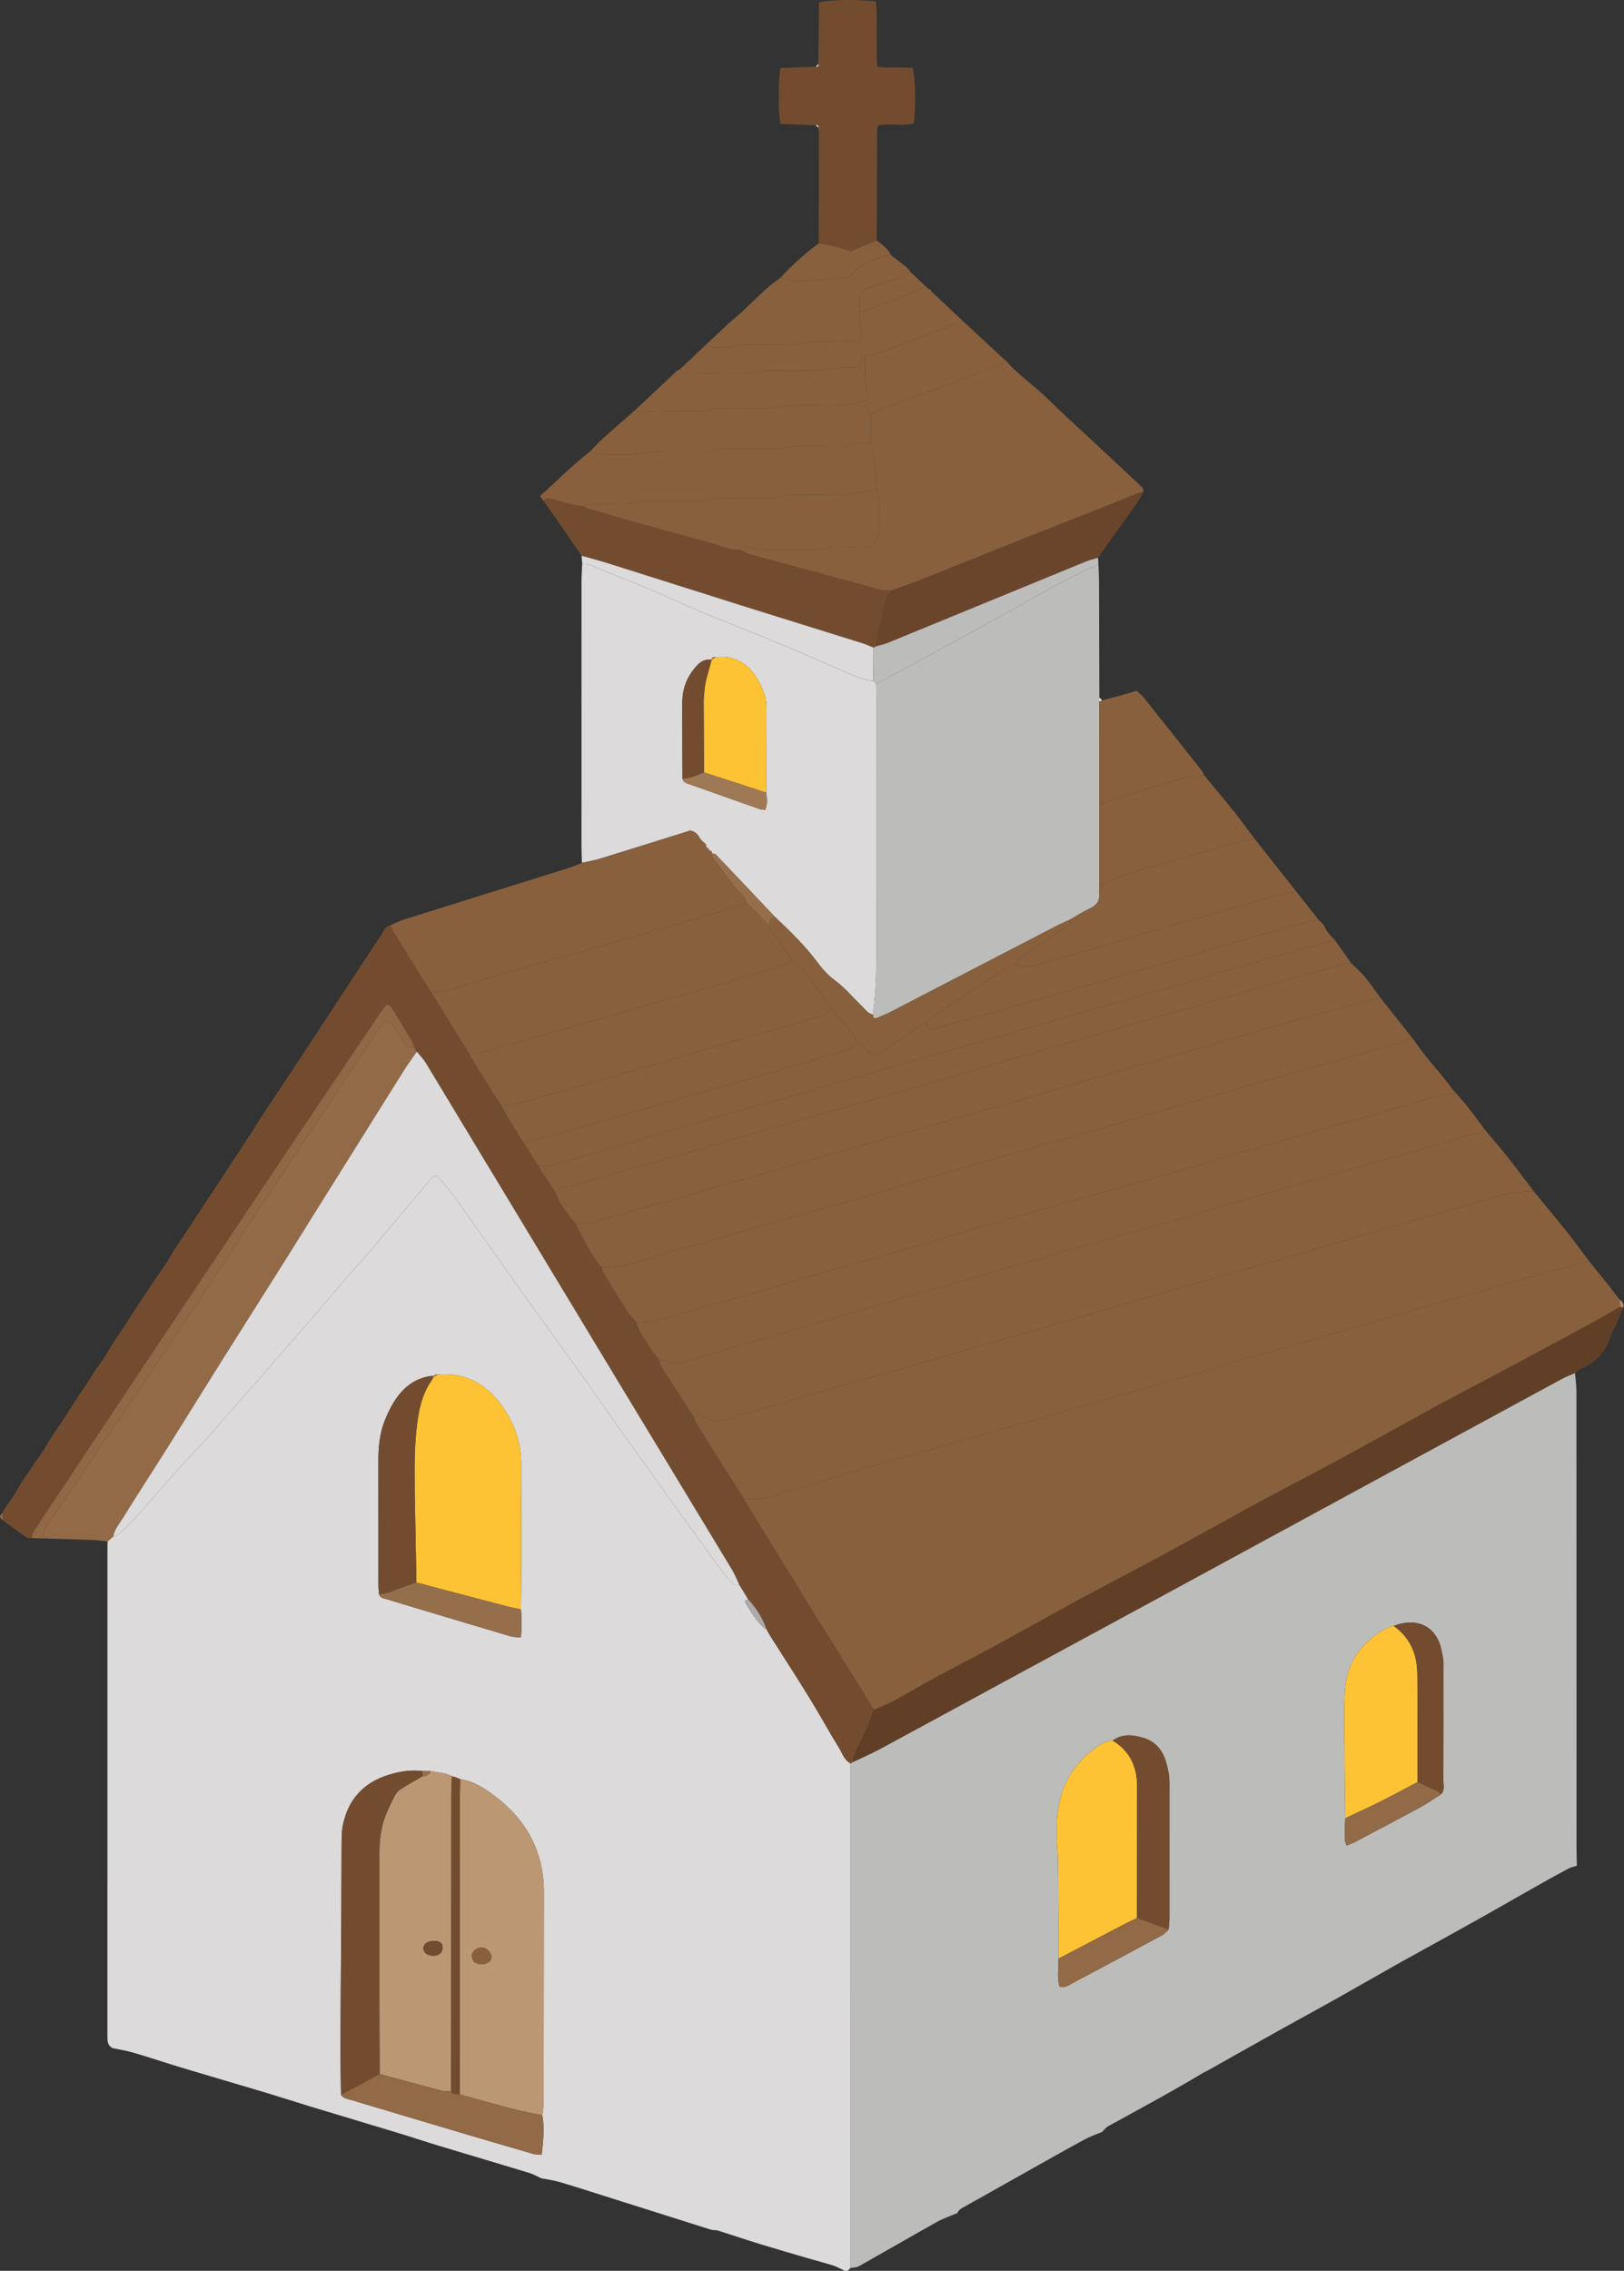<svg xmlns="http://www.w3.org/2000/svg" id="Calque_1" data-name="Calque 1" viewBox="0 0 3959.5 5534.99"><rect x="0" y="0" width="3959.5" height="5534.99" fill="#333333" stroke="none"/><defs><style> .cls-1 { fill: #a27c59; } .cls-1, .cls-2, .cls-3, .cls-4, .cls-5, .cls-6, .cls-7, .cls-8, .cls-9, .cls-10, .cls-11, .cls-12, .cls-13, .cls-14, .cls-15, .cls-16, .cls-17, .cls-18 { stroke-width: 0px; } .cls-2 { fill: #88603d; } .cls-3 { fill: #d8d5d2; } .cls-4 { fill: #613f27; } .cls-5 { fill: #906845; } .cls-6 { fill: #6a452c; } .cls-7 { fill: #a7815d; } .cls-8 { fill: #fbfaf9; } .cls-9 { fill: #926a47; } .cls-10 { fill: #bc9773; } .cls-11 { fill: #fdc334; } .cls-12 { fill: #734c2f; } .cls-13 { fill: #b08b68; } .cls-14 { fill: #9f7955; } .cls-15 { fill: #dcdada; } .cls-16 { fill: #adaaa9; } .cls-17 { fill: #956f4b; } .cls-18 { fill: #bcbcbb; } </style></defs><path class="cls-15" d="m275.02,4992.26c-8.01-4.05-12.48-10.52-12.85-19.5-.29-7.04-.25-14.09-.25-21.14,0-392.34,0-784.67.02-1177.01,0-5.87.21-11.74.32-17.61,4.72-4.05,9.44-8.1,14.16-12.15,4.34-1.59,9.76-2.04,12.85-4.96,15.35-14.52,30.77-29.06,44.88-44.75,28.96-32.18,56.74-65.42,85.68-97.62,30.55-34,61.87-67.3,92.85-100.91,1.59-1.73,3.16-3.48,4.7-5.25,30.01-34.4,59.98-68.82,90.04-103.17,4.64-5.3,9.9-10.05,14.51-15.37,28.37-32.71,56.57-65.57,84.97-98.25,19.2-22.1,38.83-43.83,57.93-66.02,24.42-28.37,48.33-57.18,72.79-85.52,19.89-23.05,40.51-45.48,60.37-68.56,23.64-27.49,46.82-55.39,70.19-83.12,24.12-28.61,48.05-57.38,72.46-85.73,7.33-8.52,13.38-19.64,25.06-19.91,15.96,19.46,31.76,36.73,45.31,55.6,45.08,62.78,89.25,126.22,133.99,189.25,29.14,41.05,58.64,81.85,88.05,122.7,30.1,41.8,60.52,83.37,90.38,125.34,32.59,45.81,64.38,92.19,97.07,137.92,64.69,90.49,129.39,180.97,194.88,270.87,22.04,30.25,42.41,61.87,68.4,89.19,5.61,5.9,10.69,8.57,18.25,5.17,7.49,12.25,14.98,24.49,22.46,36.74-4.99.94-9.88,3.91-6.74,8.87,13.99,22.11,26.87,45.19,47.35,62.4.77.64,2.23.46,3.36.66,3.38,6,6.5,12.17,10.17,17.98,31.84,50.33,64.32,100.27,95.52,151,24.43,39.72,46.7,80.77,71.21,120.43,8.23,13.31,12.83,29.83,28.04,38.21.03,410.02.06,820.04.1,1230.05-2.32,2.3-4.64,4.6-6.96,6.89-2.33-.04-4.67-.06-7-.06-9.29-4.33-18.26-9.65-27.94-12.78-19.81-6.4-40.04-11.49-60.03-17.34-38.88-11.38-77.81-22.56-116.53-34.46-35.4-10.88-70.53-22.6-105.79-33.95-5.8-.68-11.89-.45-17.36-2.18-90.36-28.43-180.63-57.13-270.95-85.69-32.33-10.22-64.59-20.7-97.15-30.14-14.49-4.2-29.65-6.12-44.5-9.07-9.39-4.32-18.42-9.8-28.22-12.78-73.69-22.41-147.58-44.17-221.31-66.46-33.53-10.14-66.74-21.3-100.26-31.48-71.47-21.72-143.07-42.98-214.55-64.67-36.88-11.19-73.51-23.2-110.42-34.27-65.95-19.79-132.1-38.92-198.03-58.77-40.26-12.12-80.13-25.53-120.44-37.46-16.66-4.93-34.02-7.5-51.06-11.15Zm783.08-1635.92s.19-.24.18-.24c-.13-1.46-.92-2.35-2.34-2.68-37.77,3.23-66.42,23.01-87.83,52.43-12.25,16.83-21.72,36.2-29.61,55.58-12.99,31.9-15.98,65.9-15.94,100.2.12,100.98.01,201.96.1,302.94,0,7.01.92,14.01,1.42,21.02,2.74,9.86,12.08,10.21,19.38,12.52,28.9,9.11,58.03,17.53,87.06,26.23,71.47,21.42,142.9,42.97,214.45,64.1,7.23,2.13,15.21,1.7,25.15,2.69,1.65-24.34,2.45-46.24-.05-68.24.38-34.02,1.07-68.04,1.08-102.06.03-84.51.01-169.02-.5-253.53-.26-43.13-11.62-83.84-33.66-120.66-38.28-63.95-91.79-102.63-170.3-96.19-4.29-.11-8.8-.54-8.59,5.91Zm49.49,974.55c-2.32-.69-4.63-1.37-6.95-2.06-5.28-2.04-10.41-4.81-15.88-5.97-11.35-2.41-22.88-3.97-34.34-5.88-6.85-.11-13.69-.22-20.54-.34-28.44-3.27-56.07,1.14-83.08,9.58-61.42,19.19-98.46,60.79-111.05,123.7-2.5,12.5-2.76,25.58-2.86,38.4-.45,60.87-.34,121.74-.71,182.61-.63,105.34-1.66,210.68-2.09,316.02-.16,39.73.89,79.46,1.39,119.2,6.79,9.42,17.75,10.3,27.6,13.25,77.23,23.13,154.46,46.22,231.75,69.14,69.45,20.59,138.94,41.03,208.49,61.26,6.15,1.79,12.92,1.49,21.4,2.36,3.64-33.8,7.28-64.87,1.63-96.27,1.1-10.4,3.15-20.81,3.17-31.21.34-170.93.47-341.85.55-512.78.05-98.5-42.44-175.98-119.79-234.36-24.87-18.77-51.85-36.38-84.32-41.01-4.79-1.88-9.59-3.77-14.38-5.65Z"></path><path class="cls-18" d="m2073.51,5528.1c-.03-410.02-.06-820.04-.1-1230.05,2.41-1.26,4.83-2.52,7.24-3.77,22.03-10.57,44.53-20.28,66.01-31.86,98.13-52.89,195.95-106.37,293.94-159.52,122.75-66.58,245.6-132.98,368.32-199.59,209.36-113.64,418.65-227.39,627.98-341.08,123.74-67.21,247.46-134.45,371.3-201.48,10.2-5.52,21.24-9.51,31.88-14.22,1.2,15.11,3.45,30.22,3.46,45.34.2,369.97.14,739.94.19,1109.91,0,15.26.58,30.52.89,45.78-6.63,2.15-13.73,3.39-19.8,6.59-22.74,11.99-45.26,24.42-67.64,37.06-50.86,28.73-101.49,57.87-152.42,86.48-44.84,25.19-89.95,49.89-134.93,74.81-22.49,12.46-45.07,24.77-67.45,37.42-50.86,28.74-101.51,57.84-152.46,86.41-44.84,25.14-90.08,49.59-134.97,74.66-58.14,32.46-116.12,65.21-174.17,97.84-2.13.97-4.39,1.73-6.38,2.93-76.26,45.84-154.63,87.91-232.58,130.75-5.82,3.2-10.05,9.29-15.02,14.04-13.9,5.85-28.38,10.61-41.59,17.75-41.02,22.17-81.59,45.16-122.26,67.98-55.91,31.37-111.71,62.93-167.63,94.27-8.15,4.56-17.14,7.85-21.07,17.41-17.11,7.44-34.98,13.51-51.19,22.56-63.34,35.37-126.06,71.83-189.3,107.38-5.74,3.23-13.47,2.9-20.28,4.23Zm1438.89-1154.25c10.66-9.17,6.75-21.65,6.79-32.83.29-92.25.17-184.49.13-276.74,0-7,.59-14.18-.7-20.97-2.59-13.67-4.62-27.82-9.84-40.55-18.1-44.16-60.67-58.97-110.78-39.72-4.51,1.14-9.46,1.45-13.48,3.55-64.27,33.5-102.38,85.49-105.62,158.68-2.39,53.9-.69,107.99-.43,161.99.24,48.12,1,96.23,1.53,144.28-.4,10.53-1.27,21.08-1.06,31.6.23,11.09-2.37,22.81,4.38,35.25,8-3.4,14.52-5.63,20.54-8.81,53.9-28.45,107.87-56.77,161.44-85.83,16.31-8.85,31.44-19.87,47.11-29.89Zm-663.21,329.39c.72-9.29,2.05-18.58,2.06-27.87.15-105.35.13-210.69.02-316.04-.01-11.69.28-23.57-1.61-35.03-2.26-13.73-5.4-27.61-10.5-40.5-9.56-24.13-27.37-41.17-52.42-48.23-25.05-7.06-50.61-10.34-73.78,6.92-12.02.72-22.49,5.11-32.69,11.61-25.13,16-46.14,36.24-63.2,60.39-36.37,51.47-43.13,110.21-40.53,171.01.7,16.36,2.77,32.69,2.92,49.04.76,79.78,1.08,159.57,1.56,239.35-.42,22.98-3.69,46.13,2.11,68.12,13.6,4.81,22.12-3.08,31.03-7.8,73.39-38.91,146.63-78.08,219.73-117.52,5.82-3.14,10.23-8.91,15.3-13.45Z"></path><path class="cls-2" d="m3874.09,3073.44c15.72,19.54,31.54,39,47.14,58.64,9.28,11.69,18.21,23.66,27.29,35.51.74,5.87,1.48,11.73,2.22,17.6-23.41,13.3-46.62,26.99-70.27,39.84-61.75,33.54-123.62,66.86-185.58,100-44.42,23.76-89.12,47-133.6,70.66-28.95,15.4-57.8,30.99-86.54,46.76-67.73,37.18-135.23,74.77-203.1,111.71-43.22,23.52-86.95,46.1-130.39,69.21-32.05,17.05-64.14,34.05-95.98,51.49-67.76,37.12-135.24,74.77-203.1,111.7-43.22,23.52-86.96,46.07-130.4,69.18-32.05,17.05-64.14,34.05-95.97,51.5-66.72,36.59-133.12,73.76-199.95,110.13-44.25,24.08-89.22,46.81-133.52,70.81-34.98,18.95-69.17,39.36-104.19,58.22-15.35,8.27-31.91,14.31-47.92,21.36-16.95-27.69-33.76-55.47-50.88-83.05-25.24-40.65-50.88-81.04-76.05-121.73-47.26-76.42-94.35-152.94-141.42-229.48-16.5-26.83-32.7-53.83-49.04-80.76,27.13,1.81,54.71,1.03,79.52-9.49,27.26-11.56,56.37-15.12,83.89-24.78,5.46-1.91,11.75-1.58,17.09-3.7,38.07-15.13,77.64-25.39,116.92-36.61,51.66-14.75,103.26-29.73,154.95-44.37,77.53-21.97,155.17-43.58,232.67-65.64,37.07-10.55,73.87-22.04,110.92-32.64,42.66-12.2,85.53-23.67,128.18-35.87,54.95-15.71,109.76-31.87,164.67-47.7,7.84-2.26,16.3-2.72,23.81-5.71,39.09-15.52,80.44-23.68,120.05-37.47,10.99-3.83,22.67-5.62,33.88-8.85,39.29-11.31,78.46-23.03,117.78-34.25,58.39-16.66,116.95-32.73,175.27-49.6,46.02-13.31,91.44-28.84,137.78-40.88,64.48-16.74,128.33-35.49,192.12-54.56,42.42-12.68,85.31-23.77,127.89-35.92,14.52-4.14,30.67-1.9,43.82-11.26Z"></path><path class="cls-18" d="m2678.08,1375.35c.5,13.94,1.39,27.88,1.45,41.82.37,94.29.56,188.57.8,282.86-.11,3.21-.22,6.42-.33,9.63.09,83.74.17,167.48.26,251.22.03,65.79.07,131.59.1,197.38-.22,7.01-1.12,14.07-.54,21.01,1.48,17.83-7.1,27.76-22.78,35.05-16.77,7.8-32.4,18.07-48.52,27.26-10.59,4.92-21.38,9.43-31.74,14.79-135.05,69.93-270.01,140.03-405.08,209.9-11.33,5.86-23.35,10.38-35.05,15.52-2.41-3.23-4.82-6.46-7.23-9.69l-1.05.75c8.13-59.19,8.88-118.67,8.72-178.32-.53-195.62-.18-391.25-.23-586.87,0-14.05-.41-28.1-.62-42.16,2.3-.5,4.88-.47,6.86-1.55,43.24-23.45,86.41-47.02,129.59-70.58,25.72-14.03,51.47-28.02,77.15-42.13,46.21-25.4,92.44-50.77,138.56-76.34,36.88-20.46,73.25-41.84,110.49-61.6,25.84-13.72,52.77-25.39,79.21-37.97Z"></path><path class="cls-2" d="m3874.09,3073.44c-13.15,9.37-29.3,7.12-43.82,11.26-42.58,12.14-85.47,23.23-127.89,35.92-63.79,19.08-127.64,37.82-192.12,54.56-46.34,12.03-91.76,27.56-137.78,40.88-58.33,16.87-116.89,32.94-175.27,49.6-39.32,11.22-78.49,22.94-117.78,34.25-11.22,3.23-22.9,5.02-33.88,8.85-39.61,13.8-80.97,21.95-120.05,37.47-7.51,2.98-15.97,3.45-23.81,5.71-54.91,15.82-109.73,31.99-164.67,47.7-42.66,12.2-85.53,23.66-128.18,35.87-37.05,10.6-73.85,22.09-110.92,32.64-77.51,22.06-155.14,43.67-232.67,65.64-51.69,14.64-103.29,29.63-154.95,44.37-39.28,11.21-78.85,21.48-116.92,36.61-5.34,2.12-11.63,1.78-17.09,3.7-27.52,9.66-56.63,13.22-83.89,24.78-24.81,10.52-52.4,11.3-79.52,9.49-39.3-62.33-78.65-124.63-117.77-187.06-1.74-2.78-1.54-6.78-2.24-10.21,6.11-8.62,14.09-7.85,21.65-3.15,22.05,13.69,44.35,11.91,67.41,3,8.65-3.35,18.03-4.79,26.99-7.39,59.47-17.21,118.9-34.53,178.37-51.75,45.99-13.31,91.98-26.62,138.03-39.72,34.83-9.91,69.84-19.13,104.6-29.27,44.86-13.09,89.41-27.22,134.32-40.11,72.95-20.92,146.19-40.81,219.11-61.85,80.81-23.32,161.31-47.73,242.1-71.11,80.76-23.37,161.78-45.86,242.58-69.1,74.09-21.31,147.99-43.25,222.05-64.65,104.35-30.15,208.64-60.49,313.2-89.87,44.82-12.59,89-29.67,137-26.01,26.42,32.3,53.18,64.34,79.16,96.99,18.76,23.57,36.49,47.94,54.68,71.96Z"></path><path class="cls-15" d="m2136.22,1665.53c.22,14.05.63,28.1.63,42.16.04,195.62-.3,391.25.23,586.87.16,59.65-.59,119.13-8.72,178.31-12.73-2.04-18.9-12.82-27.12-20.69-21.75-20.8-40.75-44.22-65.38-62.37-15.72-11.59-29.78-26.54-41.43-42.31-30.53-41.31-67-76.78-104.19-111.72-48.32-51.1-96.59-102.24-145.13-153.13-1.94-2.03-6.37-1.69-9.64-2.45l.16.34c.6-5.51-1.85-7.98-7.37-7.37l.32.35c.48-5.42-1.99-7.9-7.42-7.42l.42.47c2.03-7.18-2.02-11.23-7.48-14.57l.4.56c-2.52-2.71-5.04-5.42-7.57-8.13-4.85-9.74-11.46-17.42-23.81-20.07-72.82,22.75-146.37,45.93-220.08,68.59-14.43,4.43-29.47,6.84-44.24,10.18-.36-12.9-1.03-25.79-1.03-38.69-.06-215.95-.08-431.9.03-647.85,0-14.05,1.11-28.09,1.69-42.13,13.12.04,25.15,3.74,36.93,9.56,11.47,5.67,23.62,9.97,35.5,14.82,35.64,14.54,71.47,28.62,106.87,43.7,33.22,14.15,65.67,30.14,99.04,43.93,68.98,28.5,138.57,55.54,207.48,84.2,57.1,23.75,113.59,48.96,170.35,73.55,17.19,7.45,34.49,14.45,53.61,14.98,2.31,2.12,4.62,4.24,6.93,6.36Zm-401.17-57.57l.12-.02c-23.52-2.93-36.29,13.18-47.86,28.95-16.29,22.2-23.7,48.14-23.79,75.61-.2,61.83.27,123.66.47,185.48,2.19,9.89,11.03,11.36,18.49,14.02,56.28,20.1,112.63,40.04,169.02,59.83,4.24,1.49,9,1.47,14.13,2.24,6.38-14.33,3.94-28.23,2.67-42.04.24-69,.64-138,.61-207.01-.01-21.5-7.07-41.52-16.79-60.32-22.37-43.29-56.06-68.1-107.11-63.01-4.69-.1-9.68-.67-9.95,6.25Z"></path><path class="cls-12" d="m1692.83,3455.46c.7,3.43.5,7.43,2.24,10.21,39.13,62.44,78.47,124.74,117.77,187.06,16.34,26.93,32.54,53.93,49.04,80.76,47.06,76.54,94.15,153.06,141.42,229.48,25.17,40.69,50.81,81.09,76.05,121.73,17.13,27.58,33.93,55.36,50.88,83.05-9.98,31.25-23.41,61.04-38.41,90.16-5.89,11.44-12.65,22.64-11.17,36.36-2.41,1.26-4.83,2.52-7.24,3.77-15.2-8.38-19.81-24.9-28.04-38.21-24.51-39.67-46.78-80.71-71.21-120.43-31.2-50.73-63.68-100.66-95.52-151-3.68-5.81-6.8-11.98-10.17-17.98-8.89-25.63-23.55-49.6-43.97-71.93-7.49-12.25-14.98-24.49-22.49-36.72-5.49-11.55-10-23.69-16.58-34.59-95.75-158.52-191.94-316.77-287.71-475.27-153.36-253.8-306.44-507.77-459.87-761.53-5.93-9.8-14.34-18.1-21.6-27.1-2.31-3.45-4.62-6.89-6.93-10.34-.67-3.45-.45-7.42-2.14-10.26-17.87-30.19-35.93-60.27-54.37-90.12-1.41-2.28-6.09-2.53-10.58-4.23-4.31,5.57-8.8,10.76-12.61,16.41-68.76,101.92-137.71,203.71-206.08,305.9-149.16,222.94-298.07,446.04-446.96,669.16-62.41,93.53-124.44,187.33-186.83,280.87-5.89,8.83-13.11,16.75-11.77,28.41-4.43-.42-9.92.7-13.12-1.51-19.88-13.67-39.24-28.08-58.77-42.25.37-6.2.74-12.39,1.1-18.59,1.43-3.18,2.46-6.63,4.36-9.51,11.37-17.23,24.23-33.31,33.79-51.96,9.02-17.58,22.28-32.94,32.74-49.85,11.47-18.53,25.67-35.08,36.35-54.26,11.4-20.45,25.42-39.44,38.26-59.09,12.18-18.64,24.26-37.35,36.46-55.97,12.19-18.6,24.89-36.88,36.63-55.75,12.12-19.49,26.89-37.11,38.14-57.29,10.83-19.43,24.26-37.4,36.41-56.1,12.79-19.68,25.3-39.53,38.15-59.17,12.19-18.61,24.75-36.98,36.98-55.56,12.6-19.15,26.91-37.06,38.22-57.21,12.03-21.45,26.67-41.43,40.17-62.05,12.83-19.6,25.63-39.21,38.5-58.78,13.52-20.56,27.12-41.07,40.65-61.63,12.91-19.6,25.81-39.22,38.68-58.85,13.52-20.61,27.06-41.21,40.47-61.88,12.77-19.68,25.26-39.56,38.14-59.17,13.52-20.58,27.43-40.9,41.03-61.43,12.97-19.57,25.76-39.25,38.63-58.89,13.51-20.62,27.02-41.23,40.52-61.85,12.84-19.6,25.66-39.22,38.52-58.8,40.58-61.8,81.07-123.65,121.88-185.3,5.6-8.46,8.91-19.81,21.57-21.39,2.13,5.36,3.51,11.18,6.5,16,30.67,49.43,61.6,98.7,92.46,148.01,30.52,49.36,61.05,98.71,91.58,148.07,5.12,9.01,9.96,18.2,15.42,27,20.72,33.35,41.64,66.57,62.48,99.84,7.03,12.02,13.89,24.14,21.13,36.03,11.43,18.75,23.11,37.34,34.69,55.99,11.77,18.72,23.53,37.43,35.3,56.15,14.02,21.32,28.05,42.63,42.07,63.95,4.72,10.27,8.26,21.33,14.44,30.63,10.69,16.12,23,31.15,34.64,46.64,10.04,23.52,47.95,88.51,60.68,103.88.69.84,1.98,1.18,2.99,1.76.77,3.38.73,7.26,2.44,10.08,19.21,31.7,38.33,63.47,58.31,94.69,6.73,10.52,15.84,19.51,23.86,29.2,6.31,26.11,24.36,45.87,37.37,68.32,4.96,8.56,12.69,15.53,19.15,23.22,1.63,19.64,15.82,33.04,25.16,48.57,18.89,31.41,39.69,61.67,59.71,92.4Z"></path><path class="cls-2" d="m1692.83,3455.46c-20.01-30.73-40.81-60.99-59.71-92.4-9.35-15.54-23.53-28.93-25.16-48.58,20.45,5.01,40.6,10.52,62.1,4.15,78.47-23.28,157.1-46.02,235.67-68.96,34.78-10.15,69.55-20.36,104.35-30.43,53.9-15.6,107.85-31.07,161.75-46.68,22.46-6.51,44.8-13.44,67.28-19.83,58.45-16.63,117.04-32.79,175.41-49.69,46.06-13.33,91.78-27.82,137.83-41.16,46.03-13.33,92.29-25.86,138.45-38.74,40.52-11.3,81.1-22.37,121.55-33.93,57.34-16.38,114.62-32.93,171.84-49.73,44.88-13.17,89.5-27.23,134.44-40.17,60.65-17.46,121.52-34.2,182.27-51.31,40.49-11.41,80.97-22.84,121.41-34.42,42.72-12.23,85.49-24.29,128.01-37.15,17.91-5.42,35.07-13.13,54.44-12.51,8.55.27,11.91-6.09,12.87-13.82,19.87,23.94,40.17,47.53,59.49,71.9,21.5,27.12,42.1,54.96,63.09,82.48-47.99-3.66-92.17,13.42-137,26.01-104.56,29.38-208.86,59.72-313.2,89.87-74.06,21.4-147.96,43.34-222.05,64.65-80.8,23.24-161.82,45.73-242.58,69.1-80.79,23.38-161.29,47.79-242.1,71.11-72.91,21.04-146.16,40.92-219.11,61.85-44.91,12.88-89.46,27.02-134.32,40.11-34.76,10.14-69.77,19.37-104.6,29.27-46.05,13.1-92.04,26.41-138.03,39.72-59.47,17.21-118.9,34.54-178.37,51.75-8.96,2.59-18.34,4.04-26.99,7.39-23.05,8.92-45.36,10.69-67.41-3-7.56-4.69-15.54-5.46-21.65,3.15Z"></path><path class="cls-2" d="m1551.45,3222.94c-8.02-9.69-17.13-18.69-23.86-29.2-19.98-31.22-39.1-62.99-58.31-94.69-1.71-2.82-1.67-6.69-2.43-10.08,23.29-.82,46.34.58,69.42-7.25,44.21-15,88.84-29.3,134.14-40.44,64.71-15.91,127.8-37.13,191.93-54.86,36-9.95,71.79-20.7,107.73-30.88,42.67-12.09,85.49-23.63,128.08-36.01,45.98-13.36,91.65-27.79,137.65-41.07,62.8-18.13,125.83-35.47,188.68-53.42,28.07-8.02,55.85-17.08,83.95-24.99,48.3-13.58,96.89-26.09,145.09-40,80.77-23.32,161.27-47.62,242-71.08,87.44-25.41,174.98-50.48,262.56-75.43,40.4-11.51,81.06-22.09,121.47-33.6,48.3-13.75,96.43-28.09,144.66-42.06,7.62-2.21,11.36-7.66,13.8-14.56,13.9,18.54,27.24,37.53,41.84,55.51,20.39,25.11,42.35,48.95,60.78,75.66,2.6,3.76,6.33,6.74,9.53,10.08-24.76.63-48.43,6.42-72,13.79-46.82,14.64-93.88,28.52-140.97,42.28-30.25,8.84-60.76,16.77-91.1,25.33-30.33,8.56-60.55,17.47-90.87,26.08-50.54,14.35-101.19,28.28-151.64,42.93-44.85,13.03-89.36,27.26-134.26,40.13-77.42,22.2-155.03,43.74-232.55,65.6-40.43,11.4-80.86,22.82-121.25,34.36-58.38,16.69-116.78,33.3-175.05,50.33-44.83,13.1-89.44,26.97-134.25,40.16-26.87,7.91-53.95,15.09-80.9,22.72-47.16,13.35-94.37,26.56-141.42,40.28-47.1,13.74-93.88,28.54-141.06,41.98-72.96,20.78-146.42,39.87-219.06,61.68-24,7.21-47.52,11.74-72.32,10.71Z"></path><path class="cls-2" d="m3438,2523.32c-2.44,6.9-6.18,12.35-13.8,14.56-48.24,13.97-96.37,28.3-144.66,42.06-40.4,11.51-81.06,22.09-121.47,33.6-87.57,24.95-175.12,50.02-262.56,75.43-80.73,23.47-161.22,47.76-242,71.08-48.2,13.91-96.8,26.43-145.09,40-28.1,7.9-55.88,16.97-83.95,24.99-62.85,17.95-125.88,35.29-188.68,53.42-46,13.28-91.67,27.7-137.65,41.07-42.58,12.37-85.41,23.92-128.08,36.01-35.94,10.18-71.72,20.93-107.73,30.88-64.13,17.73-127.22,38.95-191.93,54.86-45.3,11.14-89.93,25.44-134.14,40.44-23.07,7.83-46.13,6.42-69.42,7.25-1.02-.57-2.3-.92-3-1.76-12.74-15.38-50.64-80.37-60.68-103.89,16.27-.99,32.27-.51,48.59-5.41,60.4-18.14,121.38-34.33,182.06-51.55,39.34-11.17,78.51-22.91,117.78-34.3,48.23-13.99,96.51-27.85,144.75-41.83,24.7-7.16,49.31-14.61,74.05-21.64,75.27-21.38,150.62-42.5,225.88-63.96,39.33-11.21,78.45-23.13,117.77-34.35,42.67-12.19,85.57-23.6,128.18-35.97,62.84-18.24,125.44-37.33,188.3-55.53,84.16-24.36,168.48-48.16,252.7-72.31,39.3-11.27,78.49-22.97,117.8-34.21,57.26-16.36,114.58-32.57,171.91-48.68,44.98-12.64,89.97-25.26,135.08-37.45,19.13-5.17,38.56-9.22,57.85-13.78,24.05,30.33,48.09,60.66,72.14,90.99Z"></path><path class="cls-2" d="m2449.66,877.09c1.02.57,2.32.92,3.02,1.76,30.05,35.71,69.48,61.18,102.36,93.9,34.02,33.86,69.98,65.77,105.09,98.53,34.25,31.97,68.52,63.92,102.74,95.92,7.7,7.2,15.5,14.32,22.66,22.03,1.97,2.12,1.81,6.21,2.61,9.4-6.67,2.08-13.5,3.73-19.96,6.29-30.36,12.05-60.57,24.51-90.93,36.54-73.76,29.23-147.63,58.15-221.35,87.49-72.63,28.91-145.03,58.4-217.72,87.17-21.65,8.57-43.9,15.59-65.88,23.33-14.03-.23-27.65-1.1-41.43-5.62-25.45-8.35-51.59-14.59-77.49-21.56-74.3-20-148.66-39.77-222.87-60.09-8.71-2.39-16.65-7.61-24.95-11.52,7.99-10.32,19.45-8.95,28.89-5.49,17.15,6.29,34.48,5.12,51.89,5.22,30.38.18,60.77.19,91.15-.04,9.3-.07,19.27.78,27.72-2.2,14.9-5.26,29.87-4.62,44.99-4.73,16.36-.13,32.73-.36,49.08.04,36.15.87,33.47-4.78,43.75-36.99,1.72-5.37.95-11.59,1-17.42.25-29.1,1.36-58.27-7.03-86.67-.19-12.87,2.44-26.62-1.21-38.42-6.07-19.63-4.99-39.24-6.2-58.99-.32-5.24-4.29-10.26-6.59-15.39-.03-23.49-.06-46.99-.09-70.48,8.44-4.09,16.62-8.89,25.38-12.15,64.64-24.1,129.45-47.77,194.1-71.84,31.78-11.83,63.47-23.95,94.92-36.62,4.85-1.95,8.24-7.52,12.31-11.42Z"></path><path class="cls-2" d="m1551.45,3222.94c24.8,1.03,48.32-3.51,72.32-10.71,72.64-21.81,146.1-40.9,219.06-61.68,47.18-13.44,93.97-28.24,141.06-41.98,47.05-13.73,94.26-26.93,141.42-40.28,26.95-7.63,54.03-14.81,80.9-22.72,44.81-13.19,89.42-27.06,134.25-40.16,58.28-17.03,116.68-33.64,175.05-50.33,40.39-11.55,80.82-22.96,121.25-34.36,77.52-21.86,155.13-43.4,232.55-65.6,44.9-12.87,89.4-27.1,134.26-40.13,50.45-14.65,101.1-28.59,151.64-42.93,30.31-8.61,60.54-17.52,90.87-26.08,30.33-8.56,60.85-16.5,91.1-25.33,47.09-13.76,94.15-27.64,140.97-42.28,23.57-7.37,47.23-13.16,72-13.79,10.21,12,20.82,23.69,30.53,36.08,12.7,16.19,24.68,32.94,36.98,49.45-.96,7.73-4.33,14.09-12.87,13.82-19.37-.62-36.52,7.1-54.44,12.51-42.53,12.86-85.3,24.92-128.01,37.15-40.44,11.58-80.92,23.01-121.41,34.42-60.75,17.11-121.62,33.85-182.27,51.31-44.94,12.94-89.56,26.99-134.44,40.17-57.21,16.8-114.5,33.35-171.84,49.73-40.45,11.55-81.03,22.63-121.55,33.93-46.16,12.87-92.42,25.41-138.45,38.74-46.06,13.33-91.78,27.83-137.83,41.16-58.37,16.89-116.96,33.05-175.41,49.69-22.49,6.4-44.82,13.33-67.28,19.83-53.9,15.61-107.85,31.08-161.75,46.68-34.8,10.07-69.57,20.28-104.35,30.43-78.57,22.94-157.2,45.68-235.67,68.96-21.5,6.38-41.65.87-62.1-4.15-6.47-7.69-14.19-14.66-19.16-23.22-13.01-22.45-31.05-42.22-37.37-68.32Z"></path><path class="cls-2" d="m3365.86,2432.34c-19.29,4.56-38.72,8.61-57.85,13.78-45.11,12.19-90.1,24.81-135.08,37.45-57.34,16.11-114.65,32.32-171.91,48.68-39.32,11.23-78.5,22.93-117.8,34.21-84.22,24.15-168.54,47.95-252.7,72.31-62.86,18.2-125.45,37.28-188.3,55.53-42.62,12.37-85.51,23.78-128.18,35.97-39.32,11.23-78.45,23.14-117.77,34.35-75.25,21.46-150.6,42.58-225.88,63.96-24.74,7.03-49.35,14.48-74.05,21.64-48.24,13.98-96.51,27.84-144.75,41.83-39.27,11.39-78.45,23.13-117.78,34.3-60.68,17.22-121.66,33.41-182.06,51.55-16.32,4.9-32.32,4.43-48.59,5.41-11.64-15.48-23.96-30.52-34.64-46.63-6.17-9.31-9.71-20.36-14.43-30.64,6.61-10.04,18.45-10.84,27.98-12.94,32.05-7.06,63.17-16.83,94.31-26.93,21.06-6.83,42.84-11.37,64.16-17.44,58.4-16.62,116.78-33.32,175.06-50.36,44.83-13.11,89.38-27.2,134.27-40.1,75.15-21.61,150.48-42.64,225.74-63.88,42.69-12.05,85.43-23.87,128.08-36.05,58.39-16.67,116.76-33.39,175.04-50.44,44.83-13.11,89.42-27.04,134.28-40.06,42.59-12.36,85.48-23.69,128.07-36.07,45.98-13.36,91.67-27.74,137.66-41.07,45.97-13.32,92.2-25.73,138.22-38.86,35.92-10.25,71.63-21.25,107.56-31.47,62.87-17.9,125.64-36.25,188.87-52.78,26.97-7.05,52.66-19.94,81.43-19.63,11.44,11.5,23.77,22.25,34.09,34.67,13.17,15.86,24.72,33.08,36.97,49.71Z"></path><path class="cls-9" d="m1009.32,2552.95c2.31,3.45,4.62,6.89,6.94,10.34-9.97,14.45-20.45,28.58-29.81,43.41-40.61,64.41-80.89,129.02-121.29,193.56-36.66,58.57-73.33,117.13-109.97,175.71-24.85,39.73-49.53,79.56-74.51,119.2-48.08,76.29-96.48,152.39-144.46,228.75-43.01,68.44-85.44,137.23-128.49,205.64-35.55,56.5-72.1,112.38-107.16,169.18-9.05,14.65-21.33,28.04-24.14,46.11-4.72,4.05-9.44,8.1-14.16,12.15-12.6-1.21-25.18-3.04-37.81-3.52-39.27-1.48-78.56-2.45-117.84-3.61-1.3-13.43,3.06-24.42,10.86-35.79,54.91-80.01,109.01-160.58,163.38-240.96,45.2-66.81,90.64-133.46,135.58-200.44,39.06-58.22,77.71-116.72,116.27-175.28,36.01-54.69,71.3-109.86,107.55-164.39,93.88-141.25,188.06-282.29,282.31-423.3,4.98-7.45,11.64-13.78,17.37-20.46,14.52,3.45,21.55,12.08,27.47,22.71,6.25,11.22,13.71,21.76,20.25,32.83,5.17,8.75,13.5,7.96,21.67,8.14Z"></path><path class="cls-4" d="m2080.65,4294.27c-1.48-13.72,5.27-24.91,11.17-36.36,15-29.12,28.43-58.91,38.41-90.16,16.01-7.05,32.57-13.08,47.92-21.35,35.02-18.86,69.21-39.27,104.19-58.22,44.29-24,89.27-46.74,133.52-70.81,66.84-36.37,133.24-73.54,199.95-110.13,31.83-17.46,63.92-34.45,95.97-51.5,43.44-23.11,87.18-45.66,130.4-69.18,67.86-36.93,135.34-74.58,203.1-111.7,31.84-17.44,63.93-34.43,95.98-51.49,43.44-23.11,87.17-45.69,130.39-69.21,67.86-36.93,135.37-74.53,203.1-111.71,28.74-15.78,57.59-31.36,86.54-46.76,44.47-23.66,89.18-46.9,133.6-70.66,61.96-33.14,123.83-66.46,185.58-100,23.66-12.85,46.86-26.53,70.26-39.81,1.98,1.3,4.15,2,6.51,2.14-5.66,13.92-11.08,27.94-17.04,41.73-4.62,10.68-10.94,20.72-14.75,31.65-12.1,34.74-33.23,60.44-68.44,73.75-6.26,2.37-11.3,7.95-16.91,12.04-10.65,4.7-21.68,8.69-31.89,14.21-123.84,67.03-247.56,134.27-371.3,201.48-209.33,113.69-418.62,227.45-627.98,341.08-122.73,66.62-245.58,133.01-368.32,199.59-97.99,53.15-195.81,106.63-293.94,159.52-21.49,11.58-43.98,21.29-66.01,31.86Z"></path><path class="cls-2" d="m1051.42,2419.03c-30.86-49.31-61.79-98.58-92.46-148.01-2.99-4.82-4.37-10.64-6.5-16,10.54-4.57,20.76-10.13,31.66-13.55,134.02-42.08,268.16-83.79,402.21-125.8,11.06-3.46,21.67-8.35,32.49-12.56,14.77-3.33,29.81-5.74,44.24-10.17,73.71-22.66,147.26-45.84,220.08-68.59,12.35,2.65,18.96,10.34,23.81,20.08,2.52,2.71,5.04,5.42,7.56,8.13,0,0-.4-.56-.4-.56,2.49,4.86,4.98,9.71,7.47,14.57,0,0-.42-.47-.42-.47,2.47,2.47,4.95,4.95,7.42,7.42,0,0-.32-.35-.32-.35,2.46,2.46,4.91,4.91,7.37,7.37,0,0-.16-.34-.16-.34,1.16,4.42.99,9.99,3.67,13.08,26.54,30.56,46.62,66.34,76.21,94.48,2.99,2.85,3.39,8.42,4.98,12.73-11.99,4.39-23.77,9.5-36.01,13.05-87.23,25.36-174.57,50.34-261.83,75.56-26.86,7.76-53.53,16.23-80.45,23.8-68.37,19.22-136.93,37.78-205.23,57.27-44.81,12.79-89.14,27.28-134,39.86-16.66,4.68-34.24,6.1-51.4,9Z"></path><path class="cls-2" d="m1312.02,2842.1c-11.77-18.72-23.53-37.43-35.3-56.15,5.05-2.42,9.87-5.85,15.19-7.02,7.9-1.74,16.49-.72,24.22-2.89,66.21-18.58,132.33-37.44,198.38-56.56,43.67-12.64,87.09-26.17,130.78-38.74,58.23-16.75,116.66-32.79,174.91-49.43,54.92-15.69,109.75-31.69,164.57-47.73,24.61-7.2,48.93-15.46,73.7-22.07,13.47-3.59,23.18-10.49,29.33-22.76,4.76,2.79,10.66,4.59,14.04,8.55,8.21,9.61,15.33,20.14,29.86,26.78,42.47-26.18,84.53-54.23,125.23-84.38.54,8.81,3.44,16.01,15.72,19.7,27.73-7.98,57.69-17.68,88.18-25.17,81.62-20.05,161.42-46.37,242.29-68.99,30.32-8.48,60.68-16.84,90.94-25.55,57.17-16.46,114.32-33.01,171.41-49.78,44.77-13.16,89.33-27.08,134.17-39.98,60.52-17.42,121.18-34.36,181.9-51.08,11.1-3.06,22.77-4.07,34.17-6.03,4.66,5,11.53,9.25,13.55,15.15,4.76,13.93,15.51,22.58,24.58,32.82-25.75,7.39-51.47,14.84-77.24,22.15-58.46,16.57-117.01,32.79-175.38,49.68-46.05,13.33-91.48,28.93-137.87,40.89-79.26,20.43-156.99,46.12-236.09,67.05-28.24,7.47-55.84,17.31-83.94,25.37-59.53,17.07-119.2,33.67-178.81,50.46-41.61,11.72-83.25,23.32-124.82,35.2-58.45,16.71-116.88,33.45-175.23,50.51-44.88,13.12-89.48,27.24-134.46,40.01-48.32,13.72-97.08,25.86-145.37,39.66-62.95,17.99-125.59,37.03-188.42,55.44-28.02,8.21-56.25,15.75-84.26,23.99-47.12,13.87-93.96,28.69-141.29,41.81-18.99,5.26-38.26,11.55-58.64,9.1Z"></path><path class="cls-2" d="m1312.02,2842.1c20.38,2.45,39.65-3.84,58.64-9.1,47.32-13.11,94.17-27.94,141.29-41.81,28.01-8.25,56.24-15.78,84.26-23.99,62.83-18.41,125.47-37.45,188.42-55.44,48.29-13.8,97.06-25.94,145.37-39.66,44.98-12.78,89.57-26.89,134.46-40.01,58.35-17.06,116.78-33.8,175.23-50.51,41.56-11.88,83.21-23.48,124.82-35.2,59.61-16.79,119.28-33.4,178.81-50.46,28.1-8.05,55.7-17.9,83.94-25.37,79.1-20.93,156.83-46.61,236.09-67.05,46.39-11.96,91.82-27.56,137.87-40.89,58.36-16.89,116.92-33.11,175.38-49.68,25.77-7.3,51.49-14.76,77.24-22.15,13.66,19.06,27.31,38.11,40.96,57.17-28.76-.31-54.46,12.58-81.42,19.63-63.24,16.53-126,34.88-188.87,52.78-35.93,10.23-71.64,21.22-107.56,31.47-46.02,13.13-92.25,25.54-138.22,38.86-45.99,13.33-91.68,27.7-137.66,41.07-42.59,12.38-85.48,23.71-128.07,36.07-44.86,13.02-89.45,26.95-134.28,40.06-58.28,17.04-116.65,33.77-175.04,50.44-42.65,12.18-85.4,24-128.08,36.05-75.26,21.24-150.58,42.27-225.74,63.88-44.89,12.91-89.44,27-134.27,40.1-58.28,17.04-116.66,33.74-175.06,50.36-21.32,6.07-43.1,10.61-64.16,17.44-31.14,10.1-62.26,19.87-94.31,26.93-9.52,2.1-21.37,2.9-27.98,12.94-14.03-21.31-28.05-42.63-42.07-63.94Z"></path><path class="cls-12" d="m1989.07,305.25c-28.94-1.03-57.89-2.06-86.28-3.07-5.62-31.15-5.62-105.28.02-136.31,28.35-1.08,57.29-2.17,86.22-3.27,5.19.84,6.95-1.55,6.05-6.44.51-37.47,1.07-74.93,1.52-112.4.15-12.74.02-25.47.02-37.54,24.37-7.11,95.01-8.33,139.11-2.67,4.83,51.58-.57,104,3.13,157.62,15.54,5.37,30.75,2.51,45.55,3.11,13.86.56,27.73.67,40.94.97,6.52,25.04,7.77,91.94,2.8,135.21-27.94,7.72-57.49-.51-85.02,4.67-1.62,1.84-2.49,2.65-3.14,3.62-.62.92-1.44,2-1.45,3.01-.3,91.41-.53,182.83-.77,274.24-21.34,8.77-42.68,17.54-64.22,26.39-14.52-4.48-28.83-9.46-43.45-13.2-11.12-2.85-22.65-4.12-33.99-6.1.16-89.4.34-178.8.4-268.2,0-4.59-1.01-9.19-1.55-13.78.91-4.84-1.05-6.79-5.89-5.87Z"></path><path class="cls-12" d="m1805.58,1340.67c8.3,3.91,16.23,9.13,24.95,11.52,74.21,20.32,148.57,40.09,222.87,60.09,25.9,6.97,52.04,13.21,77.49,21.56,13.78,4.53,27.4,5.39,41.43,5.62-4.66,9.09-10.61,17.78-13.67,27.39-3.8,11.97-5.18,24.71-7.67,37.11-4.75,23.65-15.23,46.16-14.09,70.97-2.4,1.22-4.8,2.45-7.2,3.68-8.62-3.5-17.05-7.62-25.9-10.39-95.89-30.03-191.9-59.66-287.76-89.79-111.47-35.04-222.78-70.57-334.24-105.64-21.12-6.64-42.59-12.16-63.9-18.2-30.71-44.45-61.41-88.9-92.12-133.35,3.63-5.23,8.47-8.08,14.86-6.37,16.79,4.51,33.42,9.67,50.29,13.83,11.16,2.75,22.63,4.22,33.97,6.26.8.86,1.44,2.23,2.41,2.52,36.9,10.91,73.72,22.09,110.76,32.46,61.92,17.34,123.83,34.71,186.04,50.95,27.02,7.05,52.67,20.04,81.46,19.79Z"></path><path class="cls-2" d="m1424.9,1234.95c-11.33-2.04-22.81-3.51-33.97-6.26-16.87-4.16-33.5-9.32-50.29-13.83-6.39-1.72-11.23,1.14-14.86,6.37-2.67-3.32-5.35-6.64-9.64-11.96,41.72-36.87,79.51-75.61,122.41-108.8,5.42,2.21,10.81,6.24,16.26,6.32,33.97.54,68.32,3.17,101.79-.95,20.91-2.58,41.6-4.93,62.6-5.04,30.49-.16,60.98.04,91.47-.1,8.19-.04,17.11,1.2,24.4-1.55,17.13-6.46,34.58-5.34,52.08-5.4,32.83-.12,65.67.03,98.5-.08,8.19-.03,17.09,1.32,24.43-1.36,19.43-7.09,39.28-5.45,59.1-5.59,26.97-.19,53.94.06,80.91-.12,8.17-.05,17.09,1.03,24.36-1.78,15.99-6.2,32.27-4.88,48.59-5.21,2.3,5.12,6.27,10.14,6.59,15.39,1.21,19.75.13,39.36,6.2,58.99,3.65,11.8,1.02,25.55,1.21,38.42-36.39,7.63-72.63,15.61-110.3,14.32-30.37-1.03-60.8-.29-91.21-.14-8.16.04-17.08-1.18-24.33,1.61-17.08,6.56-34.51,5.23-51.95,5.33-30.4.18-60.81-.02-91.21.1-8.17.03-17.04-1.32-24.36,1.34-19.37,7.05-39.16,5.5-58.93,5.6-32.74.18-65.49-.04-98.23.11-9.33.04-19.46-1.39-27.82,1.67-17.17,6.28-34.52,5.11-51.96,5.27-21.05.2-42.1.09-63.15.08-7.2,0-14.03.82-18.7,7.27Z"></path><path class="cls-2" d="m2608.51,2241.59c16.13-9.19,31.75-19.46,48.52-27.26,15.67-7.29,24.26-17.22,22.78-35.05-.58-6.94.32-14,.54-21.01,6.25-2.78,12.59-5.38,18.73-8.4,7.3-3.59,14.06-8.65,21.68-11.14,23.19-7.59,46.63-14.47,70.08-21.24,70.36-20.29,140.71-40.57,211.19-60.44,18.9-5.33,37.5-12.89,57.8-11.34,33.31,42.15,66.62,84.31,99.93,126.46-19.2,4.51-38.58,8.39-57.57,13.65-41.51,11.5-82.8,23.81-124.23,35.6-59.33,16.89-118.83,33.21-178.02,50.56-51.41,15.07-102.14,32.57-153.86,46.43-31.51,8.45-63.09,16.41-94.03,26.82-11.01,3.7-22.29,7.58-33.72,8.76-14.51,1.5-30.27,7.21-43.07-5.81,2.94-3.58,5.26-8.06,8.92-10.59,34.58-23.85,69.41-47.33,104.12-71,7.68-5.24,15.34-10.56,22.45-16.51.95-.8-1.42-5.57-2.25-8.5Z"></path><path class="cls-2" d="m2475.27,2348.19c12.8,13.02,28.56,7.31,43.07,5.81,11.43-1.18,22.72-5.06,33.72-8.76,30.94-10.41,62.52-18.38,94.03-26.82,51.72-13.86,102.45-31.36,153.86-46.43,59.19-17.35,118.69-33.67,178.02-50.56,41.43-11.8,82.72-24.1,124.23-35.6,18.99-5.26,38.37-9.14,57.57-13.65,18.65,23.55,37.29,47.1,55.94,70.64-11.4,1.96-23.07,2.98-34.17,6.03-60.72,16.72-121.38,33.66-181.9,51.08-44.84,12.91-89.4,26.83-134.17,39.98-57.08,16.77-114.23,33.31-171.41,49.78-30.26,8.71-60.62,17.07-90.94,25.55-80.87,22.63-160.67,48.95-242.29,68.99-30.49,7.49-60.44,17.19-88.18,25.17-12.28-3.7-15.18-10.89-15.72-19.7,31.78-21.34,63.46-42.82,95.37-63.97,38.6-25.59,77.38-50.92,116.17-76.22,1.79-1.17,4.51-.92,6.8-1.33Z"></path><path class="cls-6" d="m2136.89,1574.93c-1.13-24.82,9.35-47.33,14.09-70.98,2.49-12.4,3.86-25.13,7.67-37.11,3.05-9.61,9-18.29,13.67-27.39,21.98-7.73,44.23-14.75,65.88-23.32,72.68-28.78,145.09-58.26,217.72-87.17,73.71-29.34,147.59-58.26,221.35-87.49,30.37-12.04,60.57-24.49,90.93-36.54,6.46-2.57,13.29-4.21,19.96-6.29-5.2,8.94-9.79,18.32-15.73,26.75-31.55,44.79-63.44,89.34-95.22,133.98-10.01,3.1-20.32,5.45-29.97,9.41-161.24,66.08-322.38,132.41-483.62,198.47-8.53,3.49-17.8,5.17-26.73,7.69Z"></path><path class="cls-2" d="m2123.04,1079.6c-16.32.33-32.6-.99-48.59,5.21-7.27,2.82-16.18,1.73-24.36,1.78-26.97.18-53.94-.07-80.91.12-19.82.14-39.67-1.5-59.1,5.59-7.34,2.68-16.24,1.33-24.43,1.36-32.83.11-65.67-.04-98.5.08-17.5.06-34.95-1.05-52.08,5.4-7.3,2.75-16.22,1.52-24.4,1.55-30.49.14-60.98-.06-91.47.1-20.99.11-41.68,2.47-62.6,5.04-33.48,4.12-67.83,1.49-101.79.95-5.45-.09-10.84-4.12-16.26-6.32,10.63-10.78,20.76-22.11,31.99-32.23,26.93-24.27,54.38-47.97,81.62-71.89,1.23,3.14,2.45,6.28,3.31,8.47,21.61-.94,42.32-2.28,63.04-2.65,25.69-.46,51.4-.03,77.1-.16,8.16-.04,17.04,1.3,24.33-1.39,19.35-7.15,39.13-5.43,58.88-5.55,31.54-.2,63.09.12,94.63-.17,9.26-.09,18.53-1.33,27.77-2.34,12.65-1.38,25.25-3.97,37.92-4.39,22.17-.73,44.44-1.15,66.57,0,37.7,1.97,74.26-3,110.11-14.37,1.82,11.88-4.49,25.41,7.14,35.31.03,23.49.06,46.99.09,70.48Z"></path><path class="cls-2" d="m3059.84,2045.71c-20.31-1.55-38.9,6.02-57.8,11.34-70.48,19.86-140.83,40.15-211.19,60.44-23.45,6.76-46.89,13.65-70.08,21.24-7.62,2.5-14.39,7.55-21.68,11.14-6.14,3.02-12.48,5.62-18.73,8.4-.03-65.79-.07-131.59-.1-197.38,14.25-5.1,28.33-10.73,42.78-15.22,51.28-15.94,102.47-32.2,154.13-46.81,18.91-5.35,39.02-6.43,58.58-9.45,24.51,29.76,49.36,59.25,73.4,89.38,17.45,21.87,33.84,44.58,50.7,66.92Z"></path><path class="cls-2" d="m1721.25,840.23c23.86-22.1,46.88-45.2,71.76-66.07,37.47-31.44,68.83-69.76,109.94-97.02,19.08,6.36,38.61,9.22,58.71,7.72,33.7-2.51,67.45-4.6,101.06-7.98,6.21-.63,12.5-5.82,17.66-10.19,6.14-5.19,10.06-13.63,16.77-17.4,23.41-13.14,47.71-24.62,74.92-27.86,12.03,9.41,24.06,18.83,36.1,28.24,2.11,2.02,4.22,4.03,6.33,6.05,2.27,2.89,4.54,5.79,6.8,8.68-10.59,4.5-20.98,9.57-31.82,13.39-24.27,8.55-48.83,16.26-73.13,24.72-14.83,5.16-23.28,14.91-21.74,31.84.84,9.31.2,18.75.22,28.14.07,13.47-.39,26.75,4.81,39.9,2.75,6.96,1.47,15.52,2.02,23.36-18.94,7.01-38.62,7.45-58.52,7.27-24.5-.22-49.6-2.66-73.34,1.77-20.95,3.91-41.48,4.96-62.38,5.11-28.03.2-56.06-.13-84.08.15-9.27.09-19.17-.51-27.68,2.43-20.68,7.13-41.63,3.98-62.48,3.87-3.99-.02-7.95-3.96-11.93-6.09Z"></path><path class="cls-2" d="m2115.82,973.8c-35.84,11.38-72.41,16.34-110.11,14.37-22.14-1.16-44.4-.74-66.57,0-12.67.42-25.27,3.01-37.92,4.39-9.24,1.01-18.51,2.25-27.77,2.34-31.54.29-63.09-.03-94.63.17-19.74.12-39.52-1.59-58.88,5.55-7.29,2.69-16.17,1.35-24.33,1.39-25.7.13-51.41-.29-77.1.16-20.72.37-41.43,1.7-63.04,2.65-.86-2.2-2.08-5.33-3.31-8.47,30.47-28.74,60.95-57.49,91.42-86.23,2.33-2.25,4.67-4.5,7-6.75,1.89-.99,3.88-1.73,5.96-2.2,4.74,2.95,9.25,7.84,14.27,8.45,11.53,1.38,23.32,1.16,34.97.72,51.11-1.92,102.64,5.63,153.31-6.75,3.32-.81,6.98-.2,10.49-.2,33.88,0,67.79-.96,101.62.25,35.11,1.26,68.93-10.55,104.27-7.84,20.12,1.55,22.34-2.81,26.36-27.7,2.33.02,4.67.03,7,.03.72,30.76-2.9,61.8,6.63,91.98,1.32,4.19.31,9.11.37,13.7Z"></path><path class="cls-2" d="m2935.74,1889.41c-19.56,3.03-39.67,4.11-58.58,9.45-51.66,14.61-102.85,30.87-154.13,46.81-14.44,4.49-28.53,10.12-42.78,15.22-.08-83.74-.17-167.48-.25-251.24,2.33-.86,4.65-1.7,6.98-2.54,14.61-3.84,29.26-7.54,43.82-11.57,13.4-3.71,26.7-7.77,40.64-11.85,6.75,6.58,13.14,11.62,18.09,17.82,46.69,58.44,93.16,117.04,139.55,175.71,2.83,3.58,4.47,8.1,6.66,12.19Z"></path><path class="cls-2" d="m2115.82,973.8c-.07-4.58.95-9.51-.37-13.7-9.53-30.18-5.9-61.23-6.63-91.98,11.3-2.53,23.05-3.82,33.81-7.81,53.52-19.82,106.75-40.43,160.14-60.58,15.2-5.74,30.63-10.87,45.96-16.28,33.64,31.21,67.29,62.43,100.93,93.64-4.07,3.89-7.46,9.46-12.31,11.42-31.46,12.66-63.14,24.79-94.92,36.62-64.66,24.07-129.46,47.74-194.1,71.84-8.75,3.26-16.93,8.06-25.38,12.15-11.63-9.9-5.32-23.43-7.14-35.31Z"></path><path class="cls-15" d="m1417.91,1354.58c21.31,6.04,42.78,11.56,63.9,18.2,111.46,35.07,222.77,70.6,334.24,105.64,95.86,30.13,191.87,59.75,287.76,89.79,8.85,2.77,17.27,6.89,25.9,10.37-.13,26.85-.27,53.72-.41,80.58-19.12-.53-36.42-7.53-53.61-14.98-56.75-24.59-113.25-49.8-170.35-73.55-68.91-28.66-138.5-55.7-207.48-84.2-33.36-13.79-65.81-29.77-99.04-43.93-35.4-15.08-71.24-29.16-106.87-43.7-11.88-4.85-24.02-9.15-35.5-14.82-11.78-5.82-23.82-9.51-36.93-9.56-.53-6.63-1.07-13.25-1.61-19.87Z"></path><path class="cls-5" d="m1009.32,2552.95c-8.17-.18-16.5.62-21.67-8.14-6.54-11.07-14-21.61-20.25-32.83-5.92-10.62-12.96-19.25-27.47-22.71-5.73,6.68-12.39,13-17.37,20.46-94.25,141-188.43,282.05-282.31,423.3-36.24,54.53-71.53,109.7-107.55,164.39-38.56,58.56-77.21,117.05-116.27,175.28-44.94,66.98-90.38,133.63-135.58,200.44-54.38,80.38-108.47,160.95-163.38,240.96-7.8,11.37-12.16,22.35-10.86,35.79-9.54-.26-19.07-.52-28.61-.78-1.34-11.66,5.88-19.59,11.77-28.41,62.39-93.55,124.42-187.34,186.83-280.87,148.88-223.12,297.8-446.22,446.96-669.16,68.37-102.18,137.32-203.98,206.08-305.9,3.81-5.65,8.31-10.84,12.61-16.41,4.49,1.7,9.17,1.95,10.58,4.23,18.44,29.85,36.5,59.93,54.37,90.12,1.68,2.84,1.47,6.81,2.14,10.26Z"></path><path class="cls-18" d="m2129.29,1659.16c.14-26.87.27-53.73.41-80.58,2.4-1.21,4.8-2.44,7.2-3.66,8.93-2.51,18.2-4.19,26.73-7.68,161.24-66.07,322.38-132.39,483.62-198.47,9.65-3.96,19.97-6.31,29.97-9.41.29,5.33.59,10.66.87,16-26.45,12.58-53.38,24.25-79.22,37.97-37.24,19.77-73.62,41.15-110.49,61.6-46.11,25.58-92.34,50.95-138.56,76.34-25.68,14.11-51.42,28.1-77.15,42.13-43.18,23.55-86.35,47.12-129.59,70.58-1.98,1.07-4.55,1.05-6.86,1.55-2.32-2.11-4.63-4.23-6.94-6.36Z"></path><path class="cls-2" d="m2101.82,868.1c-4.02,24.89-6.24,29.24-26.36,27.7-35.33-2.72-69.15,9.1-104.27,7.84-33.83-1.22-67.74-.26-101.62-.25-3.5,0-7.17-.61-10.49.2-50.67,12.38-102.2,4.83-153.31,6.75-11.65.44-23.45.66-34.97-.72-5.02-.6-9.53-5.5-14.27-8.45,21.57-20.32,43.14-40.63,64.71-60.94,3.98,2.13,7.94,6.07,11.93,6.09,20.85.11,41.8,3.26,62.48-3.87,8.5-2.93,18.4-2.34,27.68-2.43,28.02-.27,56.05.05,84.08-.15,20.9-.15,41.43-1.2,62.38-5.11,23.74-4.43,48.84-1.98,73.34-1.77,19.9.17,39.58-.26,58.52-7.27.05,14.13.1,28.25.15,42.38Z"></path><path class="cls-2" d="m2101.82,868.1c-.05-14.12-.1-28.25-.15-42.38-.54-7.84.74-16.4-2.02-23.36-5.2-13.15-4.74-26.44-4.81-39.9,37.07-13.9,74.25-27.54,111.18-41.81,17.39-6.72,34.32-14.65,51.46-22.03,3.02,2.54,6.04,5.07,9.06,7.61,1.4,1.36,2.8,2.73,4.2,4.1,26,24.38,52,48.75,78,73.13-15.33,5.41-30.76,10.55-45.96,16.28-53.4,20.15-106.63,40.76-160.14,60.58-10.76,3.98-22.51,5.27-33.81,7.81-2.33,0-4.67,0-7-.03Z"></path><path class="cls-2" d="m2172.09,621.41c-27.21,3.24-51.51,14.72-74.92,27.86-6.71,3.77-10.63,12.21-16.77,17.4-5.17,4.37-11.45,9.57-17.66,10.19-33.61,3.38-67.36,5.47-101.06,7.98-20.1,1.5-39.64-1.36-58.71-7.72,28.07-31.32,59.45-58.96,93.16-84.03,11.35,1.97,22.87,3.25,33.99,6.1,14.62,3.75,28.93,8.73,43.45,13.2,21.54-8.85,42.88-17.62,64.22-26.39,12.82,10.46,27.25,19.35,34.31,35.4Z"></path><path class="cls-2" d="m2257.47,698.62c-17.14,7.38-34.07,15.31-51.46,22.03-36.93,14.27-74.1,27.91-111.18,41.81-.02-9.38.63-18.83-.22-28.13-1.54-16.93,6.91-26.68,21.74-31.84,24.3-8.45,48.86-16.17,73.13-24.72,10.83-3.81,21.23-8.89,31.82-13.39,12.05,11.41,24.11,22.83,36.16,34.24Z"></path><path class="cls-13" d="m3957.24,3187.35c-2.36-.14-4.54-.84-6.51-2.14-.73-5.89-1.47-11.76-2.21-17.62q12.58,7.69,8.72,19.76Z"></path><path class="cls-5" d="m7.21,3686.75c-.37,6.2-.74,12.39-1.1,18.59-8.33-8.48-8.29-9.16,1.1-18.59Z"></path><path class="cls-8" d="m2686.97,1707.11c-2.33.84-4.65,1.69-6.98,2.54.11-3.2.22-6.41.33-9.62,2.22,2.36,4.43,4.72,6.65,7.08Z"></path><path class="cls-8" d="m1650.58,903.37c-2.33,2.25-4.67,4.5-7,6.75,2.33-2.25,4.67-4.5,7-6.75Z"></path><path class="cls-8" d="m2270.73,710.32c-1.4-1.37-2.8-2.73-4.2-4.1,1.94.81,3.34,2.18,4.2,4.1Z"></path><path class="cls-8" d="m1995.08,156.17c.9,4.89-.86,7.28-6.05,6.44,2.02-2.15,4.03-4.29,6.05-6.44Z"></path><path class="cls-8" d="m1989.07,305.25c4.83-.92,6.8,1.03,5.89,5.87-1.96-1.96-3.92-3.91-5.89-5.87Z"></path><path class="cls-8" d="m2214.51,655.69c-2.11-2.02-4.22-4.03-6.33-6.05,2.11,2.02,4.22,4.03,6.33,6.05Z"></path><path class="cls-15" d="m276.42,3744.85c2.81-18.08,15.09-31.46,24.14-46.11,35.07-56.8,71.61-112.68,107.16-169.18,43.05-68.41,85.49-137.21,128.49-205.64,47.98-76.36,96.38-152.45,144.46-228.75,24.98-39.64,49.67-79.47,74.51-119.2,36.64-58.58,73.31-117.14,109.97-175.71,40.4-64.54,80.68-129.16,121.29-193.56,9.35-14.84,19.84-28.96,29.81-43.41,7.26,9,15.67,17.3,21.6,27.1,153.44,253.75,306.52,507.72,459.87,761.53,95.77,158.5,191.96,316.76,287.71,475.27,6.58,10.9,11.09,23.04,16.58,34.59-7.53,3.38-12.61.71-18.22-5.19-25.99-27.32-46.37-58.94-68.4-89.19-65.49-89.91-130.19-180.39-194.88-270.87-32.69-45.73-64.49-92.11-97.07-137.92-29.86-41.97-60.28-83.54-90.38-125.34-29.42-40.85-58.91-81.65-88.05-122.7-44.74-63.03-88.91-126.47-133.99-189.25-13.55-18.87-29.34-36.14-45.31-55.6-11.68.28-17.72,11.4-25.06,19.91-24.41,28.35-48.34,57.12-72.46,85.73-23.37,27.73-46.55,55.63-70.19,83.12-19.85,23.09-40.47,45.51-60.37,68.56-24.46,28.34-48.37,57.15-72.79,85.52-19.1,22.19-38.72,43.92-57.93,66.02-28.4,32.68-56.6,65.54-84.97,98.25-4.61,5.32-9.88,10.07-14.51,15.37-30.06,34.35-60.03,68.77-90.04,103.17-1.54,1.77-3.11,3.52-4.7,5.25-30.98,33.61-62.3,66.91-92.85,100.91-28.93,32.2-56.72,65.44-85.68,97.62-14.12,15.69-29.54,30.23-44.88,44.75-3.09,2.92-8.5,3.37-12.85,4.96Z"></path><path class="cls-10" d="m1121.98,4336.54c32.48,4.64,59.46,22.24,84.32,41.01,77.36,58.38,119.84,135.86,119.79,234.36-.08,170.93-.21,341.85-.55,512.78-.02,10.41-2.06,20.81-3.15,31.21-23.71-5.08-47.65-9.35-71.12-15.41-43.67-11.27-87.07-23.6-130.58-35.48.21-14.03.59-28.06.6-42.09.04-228.1.01-456.19.05-684.29,0-14.03.41-28.06.64-42.09Zm53.73,451.15c12.75-.36,22.36-7.79,22.47-17.37.14-12-13.69-24.66-25.67-23.49-13.3,1.3-23.05,11.31-21.89,22.48,1.28,12.39,10.03,18.8,25.09,18.38Z"></path><path class="cls-11" d="m1066.7,3350.44c78.51-6.44,132.02,32.24,170.3,96.19,22.04,36.82,33.4,77.53,33.66,120.66.51,84.51.53,169.02.5,253.53-.01,34.02-.7,68.04-1.08,102.04-10.29-2.21-20.69-3.99-30.86-6.65-74.69-19.56-149.33-39.29-223.99-58.97-1.37-73.54-2.76-147.08-4.09-220.62-.15-8.18.07-16.36-.04-24.54-.59-44.4-.15-88.76,4.87-132.94,4.65-40.9,12.32-80.87,36.96-115.39,1.79-2.55,3.58-5.1,5.37-7.65l-.19.24c2.86-1.97,5.73-3.94,8.59-5.91Z"></path><path class="cls-10" d="m1050.43,4316.98c11.46,1.91,22.99,3.46,34.34,5.87,5.47,1.16,10.6,3.93,15.88,5.97.09,2.57.17,5.14.26,7.7-.19,15.26-.54,30.52-.55,45.79-.13,238.39-.22,476.78-.32,715.17-6.92-.24-14.17.78-20.7-.93-51.33-13.43-102.52-27.39-153.76-41.18-.18-59.76-.47-119.52-.51-179.29-.08-120.7-.05-241.4,0-362.11.01-29.39,3.78-58.39,13.9-86,6.42-17.51,14.94-34.31,23.47-50.94,3.07-6,8.02-11.95,13.64-15.56,17.6-11.32,35.93-21.51,53.97-32.14,9.61.52,16.27-3.81,20.37-12.36Zm8.8,414.03c-1.15,0-2.29-.04-3.44,0-14.99.61-24.46,8.31-23.48,19.07,1,11.03,10.84,17.32,25.84,16.53,1.14-.06,2.3-.06,3.43-.21,11.78-1.54,18.36-9.55,17.44-21.2-.74-9.38-7.22-14.01-19.79-14.19Z"></path><path class="cls-12" d="m1030.06,4329.35c-18.05,10.63-36.37,20.83-53.97,32.14-5.61,3.61-10.56,9.56-13.64,15.56-8.52,16.63-17.05,33.43-23.47,50.94-10.12,27.61-13.89,56.6-13.9,86-.06,120.7-.09,241.4,0,362.11.04,59.76.33,119.52.5,179.29-31.36,16.93-62.71,33.86-94.06,50.79-.5-39.73-1.55-79.47-1.39-119.2.43-105.34,1.46-210.68,2.09-316.02.36-60.87.25-121.74.71-182.61.1-12.82.36-25.9,2.86-38.4,12.59-62.92,49.63-104.51,111.05-123.7,27.01-8.44,54.64-12.85,83.08-9.58.05,4.24.11,8.47.16,12.71Z"></path><path class="cls-12" d="m1052.92,3363.75c-24.64,34.52-32.31,74.49-36.96,115.39-5.02,44.18-5.46,88.55-4.87,132.94.11,8.18-.11,16.36.04,24.54,1.34,73.54,2.72,147.08,4.1,220.62-15.06,5.25-30.2,10.28-45.17,15.81-14.98,5.53-29.44,12.81-45.98,12.54-.49-7.01-1.41-14.01-1.42-21.02-.09-100.98.01-201.96-.1-302.94-.04-34.3,2.95-68.3,15.94-100.2,7.89-19.38,17.36-38.75,29.61-55.58,21.42-29.42,50.06-49.2,87.78-52.41-1.03,3.45-1.99,6.88-2.96,10.31Z"></path><path class="cls-9" d="m831.51,5106.17c31.35-16.93,62.7-33.86,94.06-50.79,51.24,13.79,102.44,27.75,153.77,41.18,6.54,1.71,13.79.69,20.71.93,4.88,8.01,12.97,7.2,20.65,7.52,43.51,11.89,86.91,24.21,130.58,35.48,23.47,6.06,47.41,10.33,71.12,15.41,5.64,31.41,2,62.47-1.64,96.28-8.49-.88-15.25-.57-21.4-2.36-69.55-20.22-139.05-40.67-208.49-61.26-77.29-22.92-154.52-46.01-231.75-69.14-9.84-2.95-20.81-3.83-27.6-13.25Z"></path><path class="cls-17" d="m924.08,3885.59c16.55.27,31-7.01,45.98-12.54,14.96-5.52,30.11-10.56,45.17-15.81,74.65,19.68,149.3,39.41,223.99,58.97,10.17,2.66,20.57,4.45,30.86,6.65,2.5,22.02,1.7,43.92.05,68.26-9.94-.99-17.93-.56-25.15-2.69-71.55-21.12-142.98-42.68-214.45-64.1-29.03-8.7-58.16-17.11-87.06-26.23-7.31-2.3-16.64-2.65-19.38-12.52Z"></path><path class="cls-12" d="m1120.7,5105.01c-7.68-.32-15.77.49-20.65-7.52.09-238.39.18-476.78.32-715.18,0-15.26.36-30.52.55-45.78,2.23-1.88,4.46-3.76,6.69-5.64,4.79,1.88,9.59,3.77,14.38,5.65-.22,14.03-.63,28.06-.63,42.09-.04,228.1-.02,456.19-.05,684.29,0,14.03-.39,28.06-.6,42.09Z"></path><path class="cls-16" d="m1824.51,3898.5c20.42,22.32,35.08,46.3,43.97,71.93-1.14-.2-2.6-.02-3.36-.66-20.48-17.21-33.35-40.29-47.35-62.4-3.14-4.96,1.74-7.93,6.74-8.87Z"></path><path class="cls-17" d="m1030.06,4329.35c-.05-4.24-.11-8.47-.16-12.71,6.85.11,13.69.22,20.54.34-4.1,8.56-10.76,12.89-20.37,12.37Z"></path><path class="cls-2" d="m1107.6,4330.89c-2.23,1.88-4.46,3.76-6.69,5.64-.08-2.57-.17-5.14-.26-7.7,2.32.69,4.63,1.37,6.95,2.06Z"></path><path class="cls-7" d="m1052.92,3363.75c.97-3.43,1.94-6.87,2.96-10.31,1.48.31,2.27,1.21,2.4,2.66-1.79,2.55-3.58,5.1-5.37,7.65Z"></path><path class="cls-7" d="m1066.7,3350.44c-2.86,1.97-5.73,3.94-8.59,5.91-.21-6.44,4.3-6.01,8.59-5.91Z"></path><path class="cls-11" d="m2581.03,4773.91c-.48-79.78-.8-159.57-1.56-239.35-.16-16.35-2.23-32.68-2.92-49.04-2.6-60.8,4.16-119.55,40.53-171.01,17.06-24.15,38.07-44.39,63.2-60.39,10.2-6.49,20.67-10.89,32.7-11.59,42.12,25.65,59.61,64.28,59.53,112.31-.17,106.7-.27,213.4-.39,320.1-11.42,5.6-22.96,10.96-34.24,16.84-52.33,27.3-104.58,54.74-156.86,82.13Z"></path><path class="cls-11" d="m3280,4431.6c-.53-48.12-1.3-96.23-1.54-144.35-.26-54-1.96-108.09.43-161.99,3.25-73.18,41.35-125.18,105.62-158.68,4.02-2.09,8.96-2.41,13.48-3.55,29.99,21.34,48.38,50.26,54.87,86.32,2.26,12.55,2.85,25.53,2.89,38.32.3,85.35.26,170.7.32,256.05-31.14,16.34-62.05,33.15-93.5,48.89-27.21,13.62-55.03,26.04-82.58,38.99Z"></path><path class="cls-12" d="m2772.12,4674.93c.13-106.7.22-213.4.39-320.1.08-48.03-17.41-86.66-59.53-112.31,23.16-17.28,48.72-14,73.77-6.94,25.05,7.06,42.86,24.1,52.42,48.23,5.11,12.89,8.24,26.78,10.5,40.5,1.89,11.46,1.6,23.33,1.61,35.03.11,105.35.12,210.69-.02,316.04-.01,9.29-1.34,18.58-2.06,27.87-25.69-9.44-51.38-18.88-77.07-28.32Z"></path><path class="cls-12" d="m3456.07,4343.73c-.07-85.35-.02-170.7-.32-256.05-.05-12.79-.63-25.77-2.89-38.32-6.49-36.06-24.88-64.98-54.87-86.32,50.1-19.25,92.67-4.44,110.78,39.72,5.22,12.74,7.25,26.88,9.84,40.55,1.29,6.79.7,13.97.7,20.97.04,92.25.16,184.49-.13,276.74-.03,11.17,3.87,23.65-6.79,32.82-2.23-2.52-3.97-6.04-6.75-7.37-16.39-7.86-33.02-15.22-49.57-22.74Z"></path><path class="cls-9" d="m2772.12,4674.93c25.69,9.44,51.38,18.88,77.07,28.32-5.07,4.55-9.47,10.31-15.3,13.46-73.1,39.44-146.35,78.61-219.73,117.52-8.91,4.73-17.43,12.61-31.03,7.8-5.8-21.99-2.53-45.14-2.11-68.12,52.28-27.39,104.53-54.83,156.86-82.13,11.27-5.88,22.82-11.24,34.24-16.84Z"></path><path class="cls-9" d="m3456.07,4343.73c16.55,7.53,33.18,14.88,49.57,22.74,2.79,1.34,4.53,4.86,6.75,7.37-15.67,10.03-30.8,21.05-47.1,29.9-53.57,29.06-107.54,57.38-161.44,85.83-6.02,3.18-12.54,5.41-20.54,8.81-6.75-12.45-4.15-24.17-4.38-35.25-.21-10.52.66-21.06,1.06-31.57,27.55-12.92,55.37-25.33,82.58-38.96,31.44-15.74,62.35-32.54,93.5-48.89Z"></path><path class="cls-2" d="m2475.27,2348.19c-2.29.41-5.01.16-6.8,1.33-38.79,25.3-77.57,50.63-116.17,76.22-31.9,21.15-63.59,42.63-95.37,63.97-40.7,30.15-82.76,58.21-125.23,84.38-14.53-6.65-21.65-17.17-29.86-26.78-3.38-3.96-9.29-5.76-14.04-8.55-1.99-5.29-2.78-11.54-6.15-15.72-18.75-23.23-38.13-45.95-57.3-68.85-12.07-16.91-22.72-35.11-36.54-50.43-18.52-20.52-30-47.22-54.48-62.46-12.62-17.54-25.61-34.83-37.7-52.72-6.89-10.2-19.17-17.08-19.84-31.23.39-10.16-.03-20.85,14.45-21.58,37.19,34.93,73.66,70.41,104.19,111.72,11.65,15.77,25.71,30.72,41.43,42.31,24.62,18.16,43.63,41.57,65.38,62.37,8.22,7.87,14.39,18.65,27.12,20.69,0,.02,1.05-.74,1-.71-1.6,6.28,1.34,9.11,7.28,9.65,11.7-5.14,23.72-9.66,35.05-15.52,135.08-69.87,270.04-139.97,405.08-209.9,10.36-5.36,21.15-9.88,31.74-14.79.83,2.93,3.2,7.7,2.25,8.5-7.11,5.95-14.77,11.27-22.45,16.51-34.7,23.67-69.54,47.15-104.12,71-3.67,2.53-5.98,7.01-8.92,10.59Z"></path><path class="cls-3" d="m2136.64,2481.81c-5.94-.54-8.88-3.37-7.28-9.65,2.46,3.2,4.87,6.43,7.28,9.65Z"></path><path class="cls-11" d="m1745.01,1601.7c51.05-5.09,84.75,19.72,107.11,63.01,9.71,18.8,16.77,38.82,16.79,60.32.03,69-.37,138-.6,207.01-50.64-16.47-101.29-32.94-151.93-49.41-.3-58.56-.66-117.13-.8-175.69-.02-6.98,1.37-13.95,1.75-20.95,1.47-27.05,11.31-52.17,17.85-78.05,0,0-.12.02-.12.02,3.32-2.08,6.64-4.17,9.95-6.25Z"></path><path class="cls-12" d="m1735.17,1607.93c-6.54,25.88-16.38,51-17.85,78.05-.38,7-1.76,13.97-1.75,20.95.14,58.56.5,117.13.79,175.69-17.05,6.52-33.47,15.18-52.38,15.35-.2-61.83-.67-123.66-.47-185.48.09-27.47,7.5-53.41,23.79-75.61,11.57-15.77,24.34-31.88,47.86-28.95Z"></path><path class="cls-14" d="m1663.99,1897.98c18.91-.17,35.32-8.83,52.38-15.35,50.65,16.47,101.3,32.94,151.94,49.41,1.26,13.81,3.7,27.71-2.68,42.03-5.13-.77-9.89-.75-14.13-2.24-56.39-19.79-112.74-39.73-169.02-59.83-7.46-2.67-16.3-4.14-18.49-14.02Z"></path><path class="cls-17" d="m1890.24,2235.77c-14.48.73-14.06,11.42-14.44,21.58-11.91-12.54-23.73-25.17-35.76-37.59-6.39-6.6-13.12-12.86-19.7-19.27-1.6-4.31-1.99-9.89-4.98-12.73-29.59-28.14-49.67-63.91-76.21-94.48-2.68-3.09-2.52-8.66-3.67-13.08,3.27.76,7.71.41,9.64,2.45,48.54,50.89,96.81,102.03,145.13,153.13Z"></path><path class="cls-17" d="m1721.59,2066.56c-2.49-4.86-4.98-9.71-7.47-14.57,5.46,3.33,9.51,7.39,7.47,14.57Z"></path><path class="cls-1" d="m1745.01,1601.7c-3.32,2.08-6.64,4.17-9.95,6.25.28-6.92,5.26-6.36,9.95-6.25Z"></path><path class="cls-17" d="m1714.52,2052.55c-2.52-2.71-5.04-5.41-7.56-8.13,2.52,2.71,5.04,5.42,7.56,8.13Z"></path><path class="cls-17" d="m1728.59,2073.51c-2.47-2.47-4.94-4.95-7.42-7.42,5.43-.48,7.9,2,7.42,7.42Z"></path><path class="cls-17" d="m1735.63,2080.53c-2.45-2.46-4.91-4.91-7.37-7.37,5.52-.61,7.97,1.86,7.37,7.37Z"></path><path class="cls-2" d="m1820.34,2200.48c6.58,6.41,13.31,12.68,19.7,19.27,12.03,12.43,23.85,25.05,35.76,37.59.67,14.15,12.95,21.03,19.84,31.23,12.09,17.9,25.08,35.18,37.69,52.73-38.47,20.97-81.71,28.04-122.76,41.22-59.97,19.25-121.25,34.38-181.82,51.83-44.88,12.93-89.39,27.11-134.25,40.09-44.85,12.97-90,24.89-134.89,37.73-53.86,15.41-107.45,31.82-161.45,46.71-17.84,4.92-36,10.79-55.16,8.21-30.53-49.36-61.05-98.71-91.58-148.07,17.16-2.91,34.74-4.33,51.4-9,44.86-12.59,89.19-27.08,134-39.86,68.3-19.49,136.86-38.05,205.23-57.27,26.92-7.57,53.58-16.03,80.45-23.8,87.27-25.22,174.6-50.21,261.83-75.56,12.23-3.56,24.02-8.66,36.01-13.05Z"></path><path class="cls-2" d="m1143,2567.1c19.16,2.58,37.31-3.29,55.16-8.21,54-14.89,107.59-31.3,161.45-46.71,44.89-12.84,90.04-24.76,134.89-37.73,44.86-12.98,89.38-27.16,134.25-40.09,60.56-17.45,121.85-32.58,181.82-51.83,41.05-13.18,84.3-20.26,122.76-41.22,24.49,15.24,35.96,41.93,54.48,62.45,13.83,15.32,24.48,33.51,36.54,50.43-4.93,10.87-10.5,19.83-23.92,23.28-30.53,7.84-60.54,17.69-90.87,26.34-49.43,14.1-99.05,27.57-148.42,41.89-62.87,18.23-125.48,37.33-188.36,55.52-85.31,24.69-170.68,49.2-256.22,73.11-31.36,8.77-62.23,20.69-95.67,19.6-20.84-33.27-41.76-66.49-62.48-99.84-5.47-8.8-10.3-17.99-15.42-27Z"></path><path class="cls-2" d="m1220.9,2693.93c33.44,1.09,64.31-10.84,95.67-19.6,85.53-23.91,170.9-48.42,256.22-73.11,62.88-18.19,125.49-37.29,188.36-55.52,49.37-14.32,98.98-27.79,148.42-41.89,30.33-8.65,60.34-18.51,90.87-26.34,13.42-3.45,19-12.41,23.92-23.28,19.17,22.9,38.54,45.62,57.3,68.85,3.37,4.17,4.17,10.42,6.15,15.72-6.15,12.27-15.86,19.16-29.33,22.75-24.77,6.6-49.09,14.86-73.7,22.07-54.82,16.05-109.65,32.04-164.57,47.73-58.26,16.65-116.68,32.68-174.91,49.43-43.69,12.57-87.11,26.09-130.78,38.74-66.05,19.12-132.18,37.99-198.38,56.56-7.73,2.17-16.31,1.15-24.22,2.89-5.32,1.17-10.14,4.6-15.19,7.02-11.58-18.65-23.27-37.24-34.69-55.99-7.25-11.89-14.1-24.01-21.13-36.03Z"></path><path class="cls-2" d="m1424.9,1234.95c4.67-6.45,11.5-7.27,18.7-7.27,21.05.01,42.1.12,63.15-.08,17.44-.16,34.8,1.01,51.96-5.27,8.37-3.06,18.49-1.63,27.82-1.67,32.74-.15,65.49.07,98.23-.11,19.77-.11,39.56,1.45,58.93-5.6,7.32-2.67,16.19-1.31,24.36-1.34,30.4-.12,60.81.08,91.21-.1,17.44-.1,34.86,1.24,51.95-5.33,7.25-2.79,16.17-1.57,24.33-1.61,30.4-.15,60.84-.89,91.21.14,37.67,1.28,73.91-6.69,110.3-14.32,8.39,28.4,7.27,57.57,7.03,86.67-.05,5.83.71,12.05-1,17.42-10.29,32.2-7.61,37.85-43.75,36.99-16.35-.39-32.72-.16-49.08-.04-15.12.12-30.09-.52-44.99,4.73-8.46,2.98-18.43,2.13-27.72,2.2-30.38.23-60.77.21-91.15.04-17.42-.1-34.75,1.07-51.89-5.22-9.44-3.47-20.91-4.83-28.89,5.49-28.8.25-54.45-12.74-81.47-19.79-62.21-16.24-124.13-33.61-186.04-50.95-37.05-10.38-73.87-21.55-110.76-32.46-.97-.29-1.61-1.65-2.41-2.52Z"></path><path class="cls-2" d="m1175.71,4787.69c-15.06.43-23.81-5.98-25.09-18.38-1.15-11.18,8.6-21.19,21.89-22.48,11.98-1.17,25.8,11.49,25.67,23.49-.11,9.57-9.73,17.01-22.47,17.37Z"></path><path class="cls-12" d="m1059.23,4731.03c12.57.15,19.06,4.79,19.79,14.16.92,11.65-5.67,19.67-17.44,21.2-1.13.15-2.28.15-3.43.21-15,.8-24.84-5.5-25.84-16.53-.98-10.76,8.49-18.45,23.48-19.07,1.14-.05,2.29,0,3.44.02Z"></path></svg>